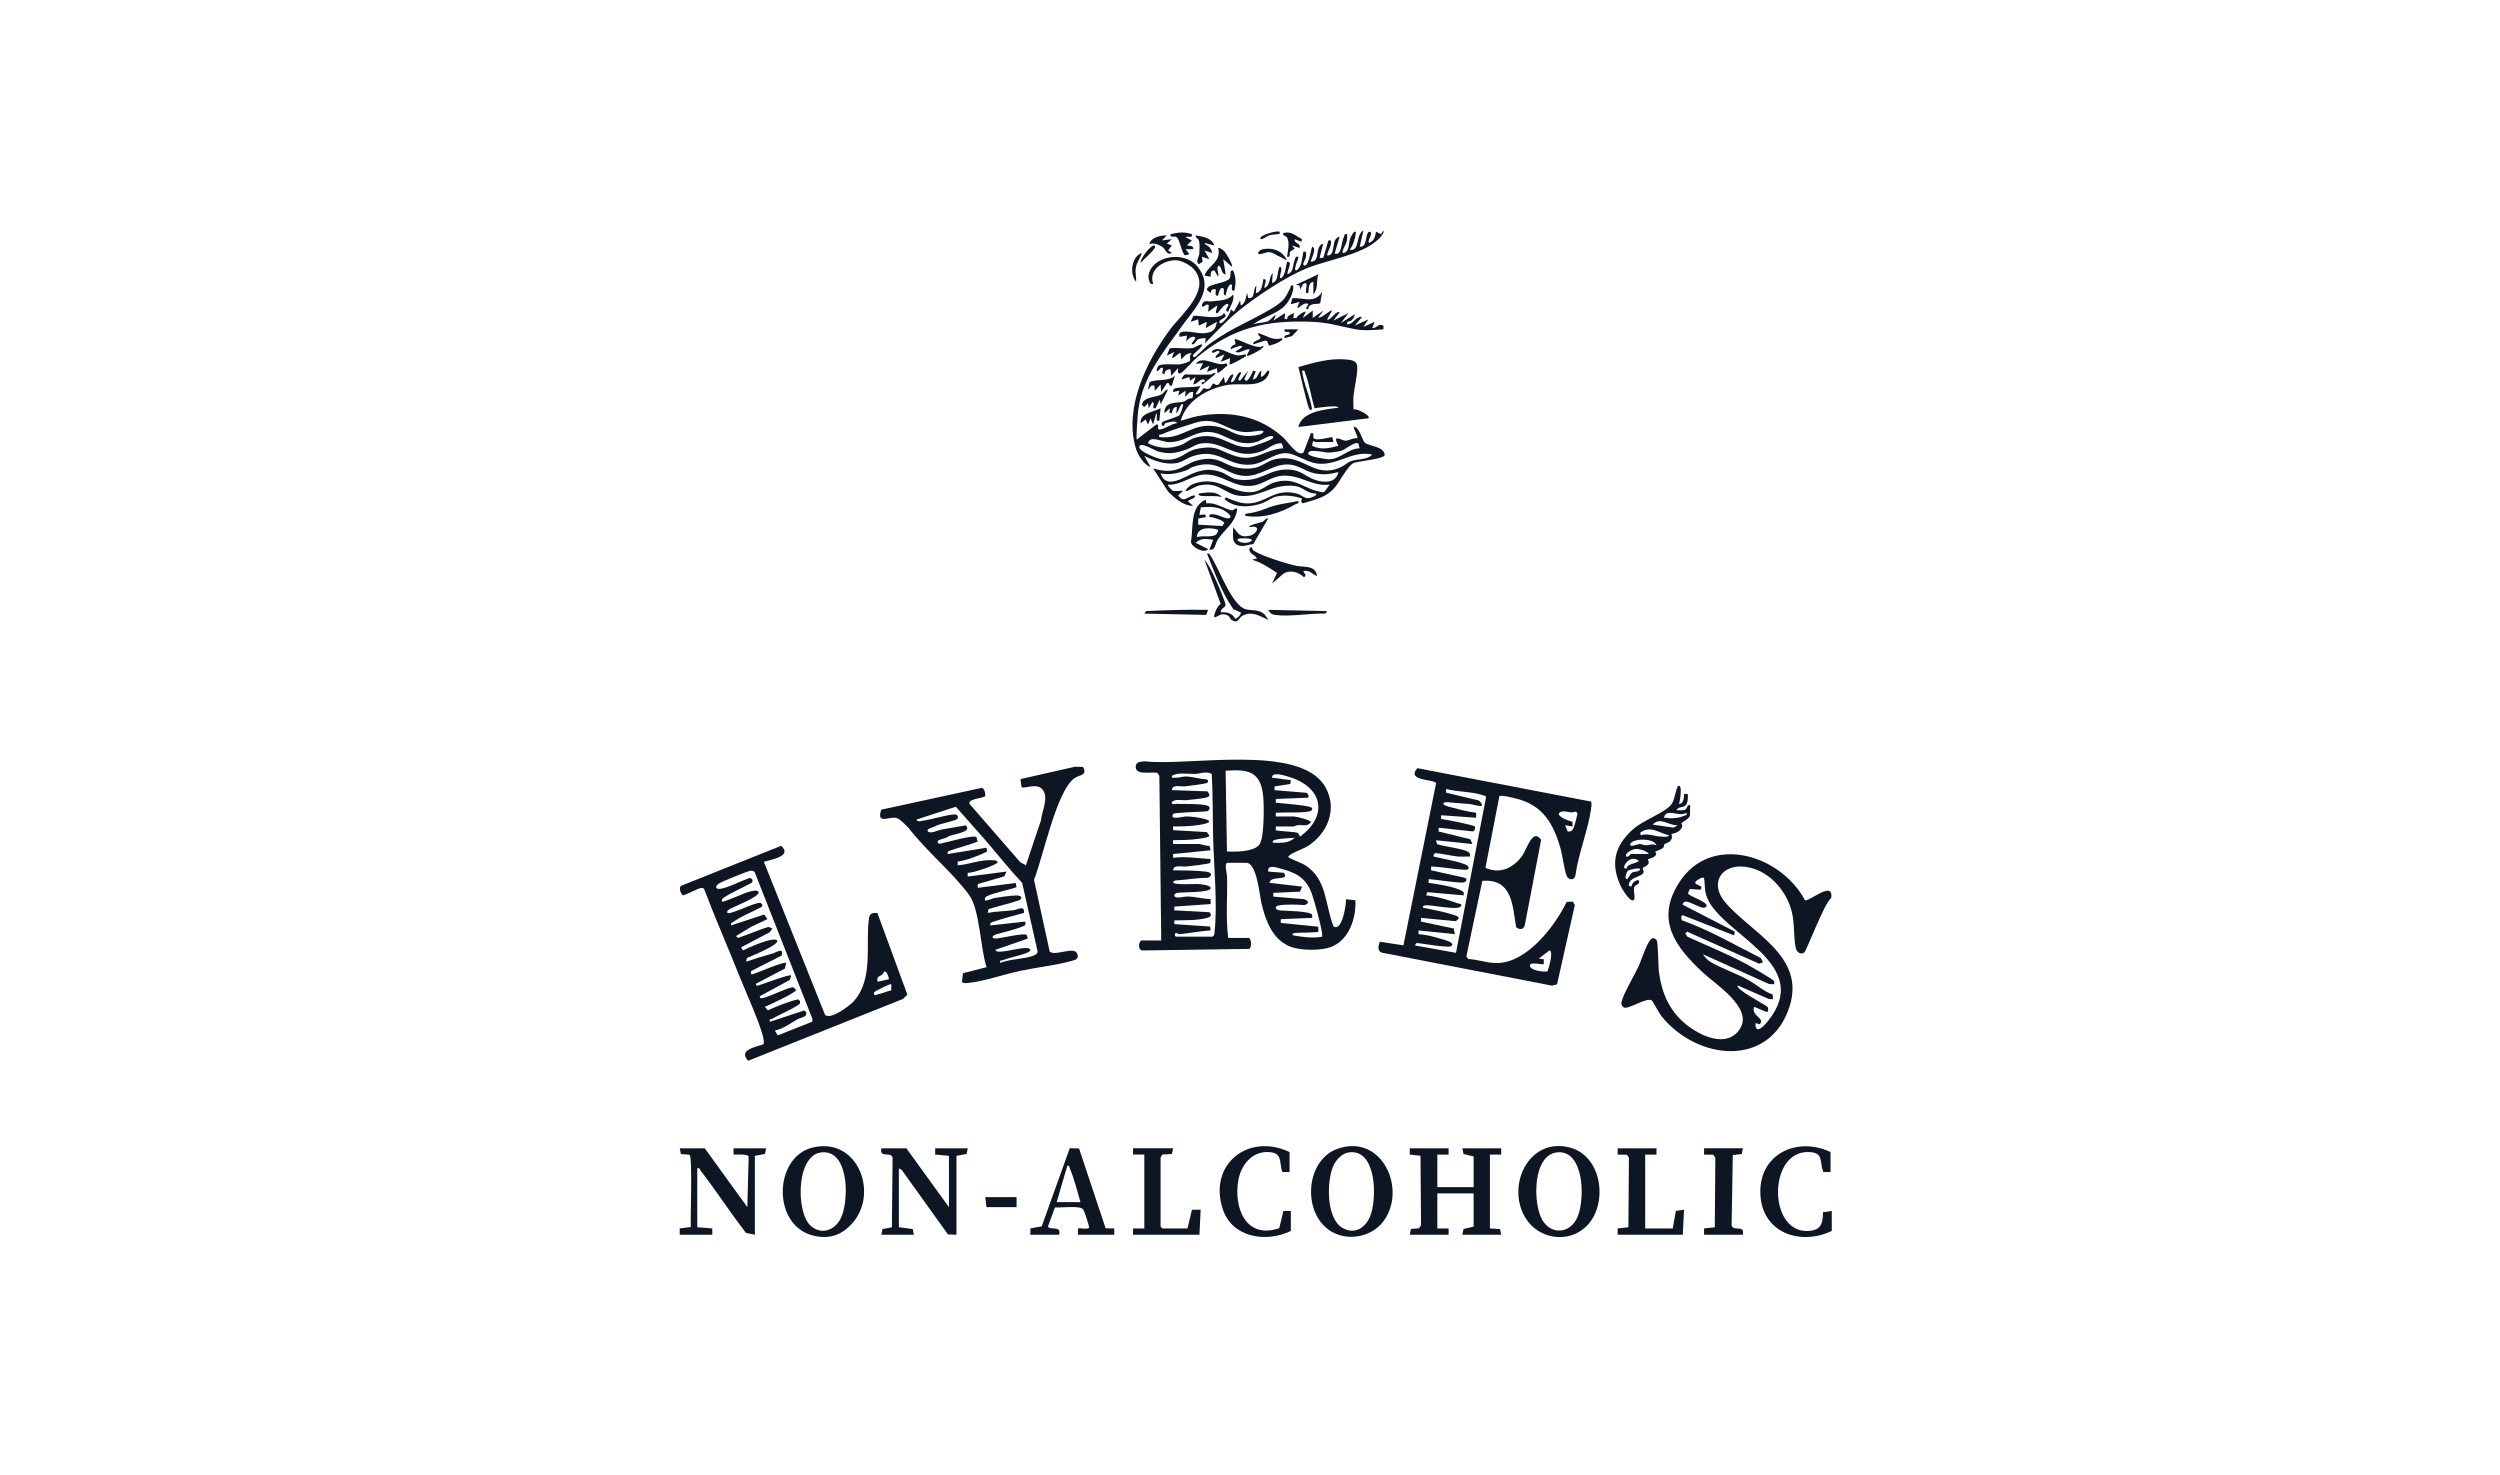 <svg width="217" height="128" viewBox="0 0 217 128" fill="none" xmlns="http://www.w3.org/2000/svg">
<g clip-path="url(#clip0_633_1610)">
<path d="M125.738 99.673V100.218L124.76 100.217V103.043H127.912V100.38L127.035 100.169L126.933 99.673H130.303V100.218L129.325 100.217V106.63L130.201 106.677L130.303 107.173H126.933L127.035 106.677L127.912 106.467V103.586H124.76V106.63L125.738 106.628V107.173H122.368L122.469 106.677L123.168 106.614L123.347 106.358L123.299 100.319L122.367 100.217L122.368 99.673H125.738Z" fill="#0E1623"/>
<path d="M73.827 106.348C72.888 107.295 71.824 107.575 70.519 107.23C66.99 106.296 67.182 100.432 70.515 99.611C74.521 98.625 76.395 103.76 73.827 106.347V106.348ZM70.341 106.374C71.292 107.251 72.499 106.788 73.007 105.691C73.666 104.272 73.728 100.198 71.631 100.021C69.07 99.806 69.04 105.172 70.342 106.373L70.341 106.374Z" fill="#0E1623"/>
<path d="M120.049 106.05C119.089 107.296 117.243 107.707 115.823 107.035C112.981 105.692 113.172 100.71 116.144 99.697C119.983 98.389 122.176 103.289 120.049 106.05ZM117.126 100.02C116.521 100.089 115.997 100.632 115.752 101.155C115.136 102.472 115.102 105.745 116.507 106.569C117.539 107.174 118.471 106.634 118.911 105.619C119.539 104.173 119.538 99.745 117.125 100.02H117.126Z" fill="#0E1623"/>
<path d="M137.656 106.482C136.096 107.958 133.55 107.545 132.433 105.75C130.676 102.931 132.712 98.654 136.287 99.613C139.127 100.376 139.617 104.626 137.656 106.482ZM135.173 100.023C133.021 100.235 133.051 104.425 133.849 105.857C134.547 107.108 136.068 107.143 136.798 105.897C137.64 104.458 137.592 99.785 135.172 100.024L135.173 100.023Z" fill="#0E1623"/>
<path d="M78.674 99.673L82.369 104.782V100.325L81.174 100.218V99.673H84L83.897 100.169L83.021 100.325V107.173L82.283 107.149L78.27 101.55L78.021 101.412V106.521L79.228 106.681L79.326 107.173H76.5L76.602 106.677L77.415 106.533L77.478 100.488C77.371 99.911 76.317 100.592 76.5 99.673H78.674Z" fill="#0E1623"/>
<path d="M61.174 99.673L64.869 104.782L64.983 100.398C64.924 100.146 63.896 100.226 63.674 100.218V99.673H66.5L66.396 100.167L65.522 100.325V107.173L64.752 107.019C63.378 105.234 62.14 103.331 60.772 101.55C60.7 101.457 60.773 101.354 60.522 101.412V106.521L61.827 106.628V107.173H58.999V106.628L59.962 106.505C59.916 105.747 60.123 100.394 59.853 100.231L59.1 100.169L58.998 99.673H61.172H61.174Z" fill="#0E1623"/>
<path d="M89.436 107.173V106.628L90.422 106.448L92.854 99.665L93.662 99.686L95.969 106.617L96.718 106.63V107.174H93.566V106.63C93.755 106.565 94.606 106.788 94.533 106.48C94.472 106.223 94.129 105.11 94.008 104.964C93.722 104.619 92.051 104.848 91.567 104.807L90.965 106.453C91.076 106.835 92.152 106.319 91.937 107.173H89.437H89.436ZM91.718 104.347H93.783C93.504 103.414 93.246 102.293 92.855 101.411C92.796 101.28 92.865 101.148 92.643 101.194L91.718 104.347Z" fill="#0E1623"/>
<path d="M158.89 99.999V101.738L158.252 101.724C157.922 100.761 158.301 100.031 156.983 99.996C153.47 99.902 153.464 106.938 156.874 106.85C158.032 106.82 158.222 106.278 158.241 105.221L158.998 105.108V106.847C156.169 108.182 152.859 106.945 152.796 103.535C152.733 100.122 156.027 98.638 158.889 99.999H158.89Z" fill="#0E1623"/>
<path d="M111.934 99.999V101.738L111.297 101.724C111.009 100.759 111.341 100.026 110.028 99.996C108.662 99.966 107.743 101.13 107.504 102.361C107.034 104.781 108.121 107.615 111.04 106.605L111.395 105.111L112.044 105.108V106.847C109.915 107.882 106.968 107.443 106.144 104.975C104.842 101.074 108.358 98.29 111.935 99.999H111.934Z" fill="#0E1623"/>
<path d="M101.826 99.673L101.724 100.169L100.922 100.212C100.851 100.235 100.739 100.459 100.739 100.488V106.467L100.902 106.63H103.076L103.462 105.005L104.218 104.999L104.11 107.173H98.349V106.629H99.327V100.216H98.348V99.672H101.826V99.673Z" fill="#0E1623"/>
<path d="M143.783 99.673V100.218L142.804 100.217V106.63H145.196L145.464 105.106L146.174 104.998L146.065 107.173H140.413L140.412 106.628L141.344 106.527L141.391 100.488L141.213 100.232L140.412 100.217L140.413 99.673H143.783Z" fill="#0E1623"/>
<path d="M151.283 99.673L151.181 100.169L150.406 100.263L150.304 106.358C150.411 106.935 151.465 106.255 151.283 107.173H147.913V106.629L148.844 106.527L148.891 100.487L148.713 100.231L147.912 100.217V99.672H151.282L151.283 99.673Z" fill="#0E1623"/>
<path d="M88.239 103.912V104.782H85.63L85.522 103.912H88.239Z" fill="#0E1623"/>
<path d="M104.869 52.936L104.686 53.374L99.326 53.261L99.487 53.043C101.282 52.955 103.071 52.899 104.869 52.936Z" fill="#0E1623"/>
<path d="M115.195 53.044L115.034 53.262C113.669 53.218 112.021 53.555 110.678 53.376C110.387 53.337 110.219 53.202 110.086 52.937L115.193 53.045L115.195 53.044Z" fill="#0E1623"/>
<path d="M100.794 81.63L100.631 67.337L100.453 67.08C99.941 66.977 98.582 67.322 98.582 66.576C98.582 66.096 98.993 66.129 99.378 66.082C103.089 66.531 112.809 64.515 115.017 68.276C116.15 70.207 115.234 72.398 113.424 73.498C113.16 73.658 111.769 74.157 111.828 74.4C111.847 74.479 113.031 74.931 113.297 75.105C115.223 76.358 114.986 78.509 115.754 80.419C116.51 80.882 116.857 78.484 116.838 78.054L117.649 78.145C117.723 79.669 117.122 81.557 115.582 82.178C114.674 82.543 112.897 82.52 111.997 82.167C110.437 81.555 109.842 79.872 109.487 78.372C109.338 77.745 109.096 74.891 108.186 74.891H106.556C106.233 74.891 106.499 75.831 106.506 76.028C106.563 77.82 106.374 79.636 106.61 81.412H108.404C108.637 81.516 108.655 82.319 108.408 82.364L99.163 82.501C98.777 82.461 98.796 81.844 99.055 81.631H100.794V81.63ZM109.295 73.339C109.754 72.802 109.72 69.957 109.65 69.186C109.455 66.987 108.419 66.758 106.384 66.895L106.499 73.914C107.241 73.94 108.769 73.953 109.294 73.339H109.295ZM101.827 73.26H104.055C104.216 73.26 104.732 73.443 104.982 73.42L105.087 73.803L101.827 74.13V74.455C102.922 74.321 103.99 74.497 105.087 74.565L105.04 74.896C104.972 74.993 103.256 75.185 102.967 75.215C102.6 75.253 101.845 75.02 101.827 75.541C102.758 75.549 103.774 75.554 104.698 75.661C105.19 75.719 105.286 76.023 104.816 76.194C103.971 76.194 103.15 76.339 102.31 76.406C102.116 76.421 101.959 76.374 101.828 76.573C101.828 76.853 103.661 76.711 103.949 76.732C104.172 76.748 105.154 76.815 105.085 77.116C104.998 77.497 102.616 77.425 102.206 77.498C101.812 77.569 101.834 77.922 102.281 77.908C102.561 77.9 102.833 77.804 103.189 77.819C103.792 77.846 104.47 78.03 105.084 78.044L105.086 78.474L101.933 78.693V79.018L104.98 79.179C105.215 79.436 105.093 79.582 104.808 79.665C103.954 79.912 102.82 79.868 101.933 79.889V80.214L105.037 80.425L105.086 80.756C104.196 80.818 103.304 80.993 102.42 81.085C102.277 81.1 102.135 80.977 102.095 80.978C101.922 80.983 101.946 81.3 102.097 81.3H105.249C105.405 81.205 105.399 81.084 105.418 80.925C105.697 78.542 105.359 75.123 105.299 72.664C105.255 70.831 105.282 69.013 105.18 67.185C104.686 66.901 104.209 67.163 103.732 67.175C103.099 67.191 102.256 67.025 101.718 67.334C101.664 67.59 101.936 67.499 102.099 67.5C102.416 67.502 102.71 67.389 102.955 67.398C103.518 67.421 104.183 67.625 104.763 67.656C104.873 67.755 104.916 67.796 104.816 67.932C104.744 68.03 103.155 68.224 102.857 68.256C102.49 68.296 101.736 68.06 101.717 68.582L104.795 68.688C105.019 68.938 105.07 69.142 104.699 69.23C104.216 69.344 103.482 69.4 102.965 69.452C102.557 69.493 102.03 69.31 101.717 69.617C101.665 69.88 101.928 69.771 102.095 69.778C102.483 69.794 104.866 69.712 104.975 70.051C105.024 70.202 104.958 70.362 104.796 70.413C104.39 70.484 101.927 70.503 101.832 70.656C101.472 71.239 102.728 70.862 102.966 70.865C103.76 70.874 106.302 71.261 104.038 71.612C103.328 71.721 102.543 71.739 101.823 71.734V72.059L104.757 72.225L104.975 72.547C104.944 72.709 104.133 72.792 103.942 72.819C103.272 72.915 102.502 72.923 101.823 72.93V73.256L101.827 73.26ZM110.74 70.869H112.316C112.498 70.869 113.781 71.179 113.781 71.358C113.504 71.789 113.054 71.579 112.637 71.626C112.503 71.641 112.349 71.739 112.316 71.739H110.74V72.065C110.806 72.131 112.337 72.195 112.617 72.283C112.753 72.326 112.744 72.532 112.859 72.607C115.316 70.802 114.811 68.347 111.933 67.448C111.589 67.341 110.376 66.933 110.415 67.5L112.045 67.719L111.996 68.051L110.631 68.263V68.588L113.295 68.805C113.547 68.764 113.672 69.22 113.511 69.241L110.74 69.35V69.674C111.458 69.76 112.244 69.797 112.955 69.906C113.129 69.933 113.86 70.005 113.892 70.166C113.925 70.335 113.766 70.408 113.619 70.434C112.722 70.592 111.655 70.483 110.74 70.545V70.871V70.869ZM112.37 72.718C112.229 72.753 110.083 72.767 110.523 73.151C111.129 73.164 111.911 73.206 112.37 72.718ZM114.761 81.304C114.772 81.148 114.761 80.995 114.734 80.841C114.605 80.103 114.16 78.471 113.921 77.741C113.468 76.358 112.7 75.812 111.328 75.443C110.92 75.333 109.968 74.961 110.086 75.652L111.426 75.757C112.029 76.522 110.256 75.94 110.196 76.63L113.022 76.958L112.839 77.396L110.521 77.501V77.826L113.182 78.046C113.61 78.166 113.664 78.447 113.21 78.56C112.632 78.51 111.573 78.487 111.011 78.588C110.594 78.662 110.655 78.979 111.113 79.028C111.554 79.074 113.739 79.068 113.889 79.404C113.908 79.445 113.931 79.681 113.832 79.675L111.172 79.784V80.109L114.432 80.439L114.434 80.869C114.337 80.965 112.698 80.943 112.421 80.979C112.272 80.998 112.085 81.054 112.259 81.196C113.125 81.332 113.885 81.458 114.76 81.306L114.761 81.304Z" fill="#0E1623"/>
<path d="M83.583 84.474L85.636 83.954C85.093 82.353 85.06 78.948 84.107 77.662C82.65 75.697 80.406 73.871 78.893 71.898C78.658 71.659 78.127 71.082 77.831 71.003C77.181 70.831 76.052 71.626 76.489 70.282L85.23 68.382C85.459 68.456 85.566 68.898 85.51 69.119C85.248 69.302 83.972 69.342 84.159 69.784L88.56 74.84L89.048 75.107L90.358 71.196C90.432 70.407 91.058 69.246 90.505 68.547C89.996 67.905 88.912 68.506 88.666 68.323L88.58 67.624L93.32 66.55L94.006 66.569C94.411 67.314 93.744 67.239 93.31 67.517C91.707 68.542 90.53 74.48 89.751 76.358L91.116 82.611C91.677 83.018 93.286 82.066 93.52 82.824C93.654 83.258 93.343 83.314 93.005 83.409C91.657 83.792 89.951 83.972 88.543 84.273C87.195 84.561 85.332 85.2 84.038 85.318C83.879 85.332 83.609 85.376 83.5 85.224L83.582 84.474H83.583ZM85.479 72.866C84.651 71.914 83.794 70.979 82.968 70.025L79.544 71.14C79.696 71.368 79.778 71.281 79.982 71.256C80.871 71.147 81.93 70.77 82.799 70.693C83.224 70.655 83.248 71.065 82.942 71.171C82.441 71.345 81.78 71.477 81.26 71.664C81.155 71.804 80.42 71.897 80.52 72.117C80.673 72.452 81.424 72.061 81.711 72.006C82.412 71.872 83.124 71.775 83.825 71.643C84.479 72.239 82.637 72.412 82.31 72.605C82.203 72.79 81.282 72.846 81.39 73.095C81.491 73.327 81.638 73.214 81.796 73.184C82.262 73.097 84.486 72.442 84.756 72.659L84.862 73.036C84.79 73.146 82.854 73.677 82.532 73.806C82.365 73.873 82.216 73.891 82.258 74.129L85.626 73.585L85.687 73.915C84.92 74.278 83.989 74.668 83.126 74.782V75.107C84.115 75.047 85.12 74.592 86.121 74.668C86.316 74.683 86.473 74.638 86.603 74.835C86.6 75.051 84.378 75.814 83.996 75.76V76.085L87.366 75.652L87.18 76.062L84.866 76.739V77.064L88.165 76.641L88.234 77.008C87.49 77.279 86.34 77.461 85.654 77.796C85.479 77.882 85.444 78.073 85.519 78.15C85.594 78.228 86.17 77.973 86.344 77.944C86.843 77.858 87.705 77.745 88.196 77.725C88.731 77.704 88.79 78.024 88.403 78.161C87.58 78.451 86.645 78.638 85.808 78.911L85.736 79.239C86.466 79.102 87.22 79.097 87.953 79.01C88.367 78.961 88.936 78.527 88.887 79.237C88.007 79.48 87.094 79.708 86.232 80.007C86.054 80.069 85.913 80.081 85.954 80.326L88.942 79.999C89.036 79.997 89.014 80.232 88.996 80.271C88.898 80.485 86.907 80.973 86.544 81.08C85.986 81.244 86.037 81.517 86.585 81.453C87.026 81.4 88.879 80.981 89.108 81.14L89.217 81.467L86.391 82.446C86.531 82.655 86.654 82.607 86.862 82.599C87.492 82.576 88.306 82.317 88.959 82.291C89.5 82.269 89.649 82.516 89.068 82.734C88.416 82.979 87.699 83.086 87.062 83.343C86.898 83.409 86.768 83.279 86.824 83.587C87.593 83.223 89.209 83.246 89.861 82.876C89.978 82.809 90.078 82.723 90.063 82.577L88.723 76.634C87.586 75.427 86.562 74.117 85.478 72.868L85.479 72.866Z" fill="#0E1623"/>
<path d="M66.303 74.801L71.615 88.095C72.103 88.533 73.732 87.328 74.111 86.904C75.849 84.958 75.11 81.965 75.423 79.734C75.486 79.286 75.723 79.208 76.16 79.252L78.76 86.343L78.373 86.711L64.941 92.073C64.048 91.125 65.57 90.896 66.269 90.641C66.316 90.586 66.29 90.375 66.283 90.276C66.205 89.337 64.611 85.814 64.161 84.677C63.169 82.168 62.073 79.698 61.121 77.171C61.038 77.055 60.946 77.061 60.819 77.081C60.581 77.117 59.401 77.742 59.279 77.715C59.07 77.522 58.912 77.126 59.098 76.896L67.803 73.418C68.819 74.304 66.959 74.612 66.305 74.802L66.303 74.801ZM65.496 75.679C65.37 75.577 65.245 75.56 65.087 75.592C64.818 75.646 62.707 76.505 62.451 76.657C62.06 76.891 62.049 77.205 62.506 77.154C63.141 77.082 64.319 76.464 64.974 76.242C65.255 76.09 65.481 76.559 65.173 76.665C64.431 77.075 63.536 77.446 62.834 77.906C62.682 78.006 62.6 78.155 62.697 78.259C62.779 78.347 64.627 77.507 64.956 77.422C65.147 77.372 65.787 77.174 65.847 77.446C65.933 77.835 63.732 78.683 63.38 78.89C63.23 78.978 63.088 79.022 63.131 79.237C63.369 79.443 65.617 78.263 65.997 78.377C66.176 78.431 66.252 78.655 66.061 78.746C65.333 79.147 64.375 79.498 63.709 79.981C63.574 80.079 63.407 80.095 63.457 80.326L66.338 79.38L66.609 79.781L65.17 80.463L63.893 81.248C64.059 81.478 64.088 81.398 64.294 81.329C65.091 81.057 65.883 80.713 66.687 80.455L67.043 80.599L66.817 80.915L64.325 82.229L64.487 82.496C65.101 82.19 65.845 81.881 66.499 81.683C67.536 81.37 67.889 81.648 66.83 82.231C66.228 82.561 65.476 82.896 64.834 83.148L64.761 83.475C65.518 83.213 66.269 82.984 67.044 82.77C67.352 82.685 68.071 82.182 67.846 82.941L65.194 84.291C65.201 84.403 65.113 84.626 65.353 84.559C65.719 84.456 68.079 83.416 68.238 83.585L68.129 84.072L65.632 85.38C65.588 85.604 65.72 85.565 65.881 85.52C66.262 85.413 68.531 84.533 68.674 84.672L68.566 85.052L65.958 86.466C65.905 86.723 66.172 86.643 66.313 86.604C67.118 86.381 67.986 85.861 68.838 85.682L69.107 85.921C69.111 86.157 66.777 87.236 66.392 87.39L66.644 87.701C67.371 87.371 68.33 86.972 69.107 86.785C69.299 86.739 69.3 86.728 69.434 86.899C69.477 87.144 69.407 87.143 69.245 87.251C68.552 87.715 67.755 88.001 67.04 88.421C66.9 88.504 66.767 88.401 66.826 88.691L69.647 87.76C69.765 87.66 69.952 87.78 69.977 87.878C70.086 88.294 69.487 88.321 69.252 88.455C68.609 88.82 67.998 89.297 67.261 89.454L67.51 89.871L70.512 88.681L70.516 88.434L65.496 75.675V75.679ZM77.152 84.998C77.17 84.843 76.938 84.183 76.72 84.348C76.65 84.812 76.015 84.582 76.175 85.217L77.153 84.998H77.152ZM77.369 85.434C77.303 85.361 76.535 85.754 76.404 85.826C76.274 85.899 75.794 86.086 75.849 86.247C75.934 86.493 76.095 86.325 76.221 86.3C76.61 86.222 76.97 86.047 77.356 85.965L77.369 85.434Z" fill="#0E1623"/>
<path d="M138.115 69.58C138.166 69.799 138.135 70.025 138.102 70.244C137.827 72.088 137.014 74.075 136.75 75.956C136.702 76.353 136.318 76.441 136.059 76.146C135.841 75.898 135.627 74.276 135.49 73.78C134.861 71.49 133.924 69.859 131.501 69.291C131.249 69.232 130.278 68.972 130.142 69.124L128.937 75.332C130.2 75.881 131.31 75.365 132.089 74.338C132.537 73.746 133.015 71.816 133.769 72.903L132.362 80.263C132.286 80.693 131.893 80.753 131.6 80.47C131.276 78.53 131.253 76.255 128.667 76.458L127.28 83.012L127.442 83.243C128.33 83.283 129.131 83.624 130.037 83.591C132.588 83.496 134.962 80.398 135.984 78.285L136.525 78.258L136.695 78.557L135.152 85.445L134.708 85.553L119.949 82.691C119.517 82.533 119.642 82.091 119.768 81.742L121.819 82.056L124.651 67.992C124.568 67.607 122.018 67.844 123.022 66.677L138.115 69.579V69.58ZM126.38 82.705L128.992 69.197C128.948 69.05 128.832 69.065 128.723 69.027C127.819 68.71 126.477 68.744 125.522 68.479V68.804L128.373 69.485C129.163 70.299 128.007 69.826 127.531 69.785C126.897 69.732 126.365 69.712 125.719 69.635C125.174 69.571 125.111 69.851 125.684 70.002C126.485 70.214 127.302 70.451 128.13 70.547V70.979L125.087 70.763V71.088C125.447 71.118 127.938 71.617 128.022 71.742C128.086 71.837 128.007 72.127 127.846 72.167L124.871 71.85V72.174L127.622 72.847L127.805 73.261L124.654 72.936L124.725 73.264C125.327 73.494 127.031 73.648 127.476 73.97C127.632 74.082 127.593 74.182 127.587 74.347C127.246 74.337 126.898 74.368 126.556 74.347C126.173 74.323 124.781 74.026 124.594 74.056C124.47 74.076 124.408 74.225 124.436 74.347C125.284 74.56 126.373 74.718 127.179 75.029C127.538 75.168 127.637 75.514 127.155 75.496C126.18 75.46 125.196 75.24 124.218 75.218V75.543L127.111 76.183C127.459 76.285 127.271 76.617 126.915 76.607C125.957 76.58 124.959 76.383 124.002 76.305V76.63C124.781 76.74 126.175 76.95 126.857 77.308C127.08 77.426 127.067 77.476 127.045 77.717L123.892 77.441L123.785 77.717C124.7 77.817 125.656 78.092 126.522 78.406C126.63 78.445 126.923 78.443 126.826 78.64C126.608 79.086 124.281 78.513 123.729 78.586C123.579 78.606 123.413 78.644 123.567 78.803C124.454 78.978 125.477 79.167 126.332 79.463C126.748 79.607 126.67 79.761 126.343 79.955L123.348 79.674V79.999L126.181 80.591L126.282 81.086L123.131 80.761V81.086C123.761 81.122 124.463 81.3 125.064 81.49C125.268 81.554 126.119 81.751 126.064 82.009C125.931 82.209 125.796 82.173 125.592 82.166C124.766 82.134 123.797 81.949 122.969 81.844L122.805 82.064L126.38 82.705ZM136.071 72.169C136.378 72.226 136.509 72.061 136.616 71.801C136.662 71.69 136.91 70.772 136.916 70.683C136.926 70.543 136.87 70.513 136.766 70.441C136.287 70.698 135.716 70.172 135.306 70.599C135.235 70.927 136.24 71.289 136.486 71.318L136.5 71.738L135.849 71.63L136.072 72.168L136.071 72.169ZM133.999 83.694C133.802 83.734 132.868 83.491 132.805 83.751C132.674 84.266 134.19 84.406 134.333 84.302C134.419 84.031 134.881 82.574 134.486 82.499L133.565 83.207L134 83.261V83.695L133.999 83.694Z" fill="#0E1623"/>
<path d="M156.591 82.698C156.282 82.887 155.946 82.627 155.877 82.309C155.655 81.288 155.803 80.122 155.49 78.998C154.978 77.161 153.404 75.447 151.433 75.23C149.431 75.008 148.368 76.642 149.704 78.262C151.915 80.944 156.759 82.931 155.333 87.368C153.608 92.736 147.307 92.044 144.218 88.205C144.021 87.96 143.446 86.881 143.379 86.837C142.923 86.538 141.344 87.645 140.955 87.449C140.872 87.408 140.778 87.294 140.753 87.205C140.705 87.077 140.752 86.968 140.785 86.847C140.989 86.112 141.909 84.582 142.279 83.771C142.468 83.357 143.066 81.397 143.489 81.432C143.556 81.437 143.74 81.526 143.782 81.576C143.938 81.756 143.931 83.886 144 84.403C144.238 86.185 144.89 87.699 146.279 88.862C147.509 89.891 149.936 91.071 151.044 89.277C152.16 87.472 148.922 85.455 147.8 84.406C145.407 82.171 143.669 79.857 145.755 76.597C148.514 72.288 154.601 74.217 156.674 78.147C157.066 78.262 159.173 76.374 158.95 77.939C158.324 78.417 156.815 82.561 156.587 82.699L156.591 82.698ZM147.907 76.198C147.759 76.094 147.218 76.41 147.153 76.576C147.048 76.841 147.992 76.834 147.589 77.229L146.681 77.165L146.514 77.54C146.572 77.797 148.213 78.254 148.13 78.638C148.101 78.776 147.916 78.806 147.773 78.784C147.502 78.743 146.635 78.257 146.332 78.259C146.188 78.259 146.033 78.383 146.066 78.53L150.582 80.865L150.522 81.194L146.116 79.459C145.86 79.384 145.953 79.726 145.973 79.874C148.384 80.735 150.574 82.011 152.846 83.164L153.022 83.53L152.692 83.647L146.444 80.87L146.285 81.03L146.47 81.309C148.148 82.074 149.874 82.768 151.503 83.638C151.83 83.813 153.931 85.018 153.996 85.167C154.017 85.216 154.042 85.434 153.946 85.434L153.539 85.407L147.806 82.825C147.954 83.044 148.196 83.323 148.419 83.461C149.363 84.044 150.767 84.505 151.794 85.086C152.482 85.475 153.108 86.066 153.873 86.321L153.892 86.737L153.536 86.713L150.848 85.543C150.522 85.822 153.354 87.272 153.433 87.412C153.495 87.522 153.535 87.906 153.294 87.825L152.261 87.389C151.956 88.192 153.278 88.383 152.742 88.901L152.37 88.802C152.343 89.884 153.106 89.063 153.453 88.636C157.48 83.662 149.505 81.167 148.183 77.934C147.91 77.267 148.023 76.845 147.907 76.198Z" fill="#0E1623"/>
<path d="M145.739 69.781C146.129 69.799 146.2 69.173 146.173 68.911H146.498C146.517 69.23 146.534 69.686 146.287 69.922C146.083 70.118 145.644 70.001 145.52 70.324C145.74 70.312 145.996 70.367 146.206 70.305C146.516 70.214 146.374 69.821 146.715 69.891C146.671 70.117 146.744 70.685 146.657 70.861C146.519 71.14 145.998 71.374 145.964 71.429C145.911 71.509 146.145 71.638 145.908 71.959C145.629 72.339 145.119 72.359 145.083 72.394C145.059 72.418 145.249 72.707 144.98 72.991C144.808 73.171 144.548 73.192 144.459 73.294C144.414 73.346 144.459 73.494 144.359 73.591C144.222 73.725 143.702 73.89 143.68 73.921C143.665 73.944 143.773 74.095 143.755 74.169C143.711 74.346 143.23 74.578 143.018 74.566C143.345 75.149 142.691 75.189 142.594 75.341C142.553 75.406 142.689 75.58 142.668 75.69C142.58 76.158 141.324 76.08 141.387 76.899L141.604 76.954C141.66 76.648 141.917 76.361 142.257 76.411C142.382 76.832 141.936 76.732 141.843 77.029C141.741 77.35 142.082 78.247 141.665 78.147C141.356 78.074 140.789 77.171 140.655 76.872C139.78 74.905 140.158 73.432 141.712 72.008C142.593 71.202 144.42 70.597 145.048 69.856C145.352 69.498 145.408 68.698 145.628 68.259C146.1 67.893 145.81 69.644 145.735 69.78L145.739 69.781ZM146.39 70.543C145.768 70.971 144.611 70.082 144.434 70.977C145.021 71.052 145.621 71.058 146.173 70.81C146.34 70.735 146.442 70.824 146.389 70.543H146.39ZM145.629 71.631C144.825 71.673 144.107 70.861 143.456 71.576L145.265 71.842L145.629 71.631ZM144.868 72.501C143.946 72.289 143.257 71.612 142.369 72.284L142.423 72.502C142.971 72.3 143.562 72.581 144.156 72.614C144.302 72.621 144.835 72.692 144.867 72.501H144.868ZM143.782 73.368C143.553 72.691 141.544 72.764 141.502 73.315C141.482 73.573 142.174 73.259 142.314 73.259C142.494 73.259 142.67 73.367 142.859 73.369C143.143 73.372 143.433 73.216 143.782 73.369V73.368ZM143.13 74.13C142.962 73.864 142.279 73.674 141.99 73.688C141.723 73.699 140.942 74.078 141.173 74.346C141.279 74.469 141.531 74.129 141.553 74.129H143.129L143.13 74.13ZM141.316 75.144C141.636 74.933 141.974 74.953 142.258 74.728C141.739 74.295 141.103 74.696 140.959 75.272C141.208 75.611 141.192 75.227 141.316 75.144ZM141.309 75.57C141.201 75.656 140.948 76.329 141.228 76.302C141.311 76.293 141.502 75.845 141.654 75.752C141.896 75.603 142.182 75.721 142.367 75.489C142.377 75.217 141.377 75.518 141.309 75.57Z" fill="#0E1623"/>
<path d="M114.163 38.37C114.139 38.37 114.045 38.194 113.945 38.368L113.897 38.69C114.661 39.088 115.39 38.902 116.175 38.696C115.567 37.599 116.456 38.233 116.767 38.252C117.038 38.27 117.477 37.975 117.805 38.044C117.956 37.889 117.226 36.892 117.64 37.066C118.025 37.228 118.264 38.252 118.46 38.421C118.846 38.75 120.157 38.734 120.193 39.503C120.084 39.853 117.915 40.025 117.503 40.184C117.038 40.362 116.268 41.826 115.894 42.274C115.125 43.197 114.171 43.354 113.076 43.693L112.929 43.534L113.022 43.27C112.339 43.042 111.559 42.949 110.842 43.091C110.396 43.18 109.974 43.525 109.575 43.672C108.533 44.054 107.141 44.125 106.286 43.315C106.47 43.056 106.47 43.223 106.642 43.282C107.25 43.487 107.702 43.727 108.399 43.697C109.983 43.627 110.646 42.331 112.614 42.854C112.905 42.931 113.232 43.274 113.593 43.241C113.683 43.233 114.439 43.013 114.219 42.826C113.465 42.873 113.133 42.275 112.413 42.186C110.367 41.933 109.309 43.311 107.452 43.016C106.288 42.831 105.8 41.83 104.213 42.114C103.77 42.193 103.415 42.472 103.076 42.606C102.641 42.778 103.182 42.149 103.566 42.009C105.722 41.221 106.681 42.746 108.512 42.725C109.455 42.714 109.881 42.08 110.693 41.853C112.496 41.349 113.195 42.514 114.818 42.727L114.959 42.694L115.415 42.064C113.808 42.257 112.871 41.151 111.226 41.299C110.383 41.374 109.616 42.017 108.813 42.147C107.072 42.425 106.144 41.098 104.487 41.191C103.434 41.25 102.525 42.127 101.392 42.066C101.294 42.16 101.756 42.58 101.788 42.59C102.042 42.675 102.42 42.573 102.696 42.61L102.264 42.989C102.743 43.722 103.057 43.079 103.675 42.989C103.918 43.277 103.18 43.292 103.133 43.534L103.566 43.913C102.705 43.905 101.969 43.246 101.39 42.666L100.089 40.653C100.637 40.815 101.07 40.909 101.651 40.856C102.519 40.778 103.071 40.192 103.914 39.968C105.906 39.441 106.204 40.507 107.752 40.651C109.609 40.824 109.638 40.011 110.928 39.81C113.185 39.458 114.082 41.574 116.358 40.565C116.678 40.423 116.95 40.143 117.24 40.034C117.821 39.813 118.667 39.948 119.109 39.459C117.268 39.042 116.005 40.588 114.08 40.193C113.568 40.089 112.56 39.542 112.048 39.4C110.821 39.056 109.855 40.211 108.62 40.326C106.54 40.52 105.817 38.834 103.54 39.593C103.064 39.752 102.542 40.16 101.993 40.221C101.067 40.323 100.123 39.983 99.328 39.565L99.87 40.542C99.293 40.352 98.762 39.48 98.597 38.936C97.536 35.436 99.511 31.354 101.565 28.595C102.554 27.266 105.182 25.144 103.625 23.365C103.349 23.05 102.617 22.638 102.215 22.601C101.084 22.497 99.664 23.371 100.09 24.617C99.813 24.839 99.666 24.178 99.687 23.982C99.863 22.241 102.77 21.666 103.95 23.149C105.497 25.096 103.729 26.715 102.631 28.253C101.009 30.525 99.178 32.69 98.797 35.611C98.755 35.934 98.594 38.054 98.676 38.151L100.362 36.848C100.724 36.79 100.319 37.317 100.682 37.279C101.161 37.23 101.651 36.78 102.154 36.737C102.125 36.442 101.283 36.686 101.146 36.742C101.009 36.799 101.152 37.01 100.906 36.956C100.814 36.936 100.827 36.738 100.851 36.685C100.93 36.512 102.115 36.254 102.384 36.038C102.468 35.971 102.729 35.148 102.697 35.109C102.493 34.858 102.259 35.864 102.1 35.866L102.154 35.326C101.846 35.291 101.759 35.641 101.718 35.868L101.501 35.813L101.556 35.433L101.069 35.867C101.054 34.811 102.084 35.009 102.731 34.868C102.896 34.833 102.996 34.691 103.133 34.636C103.543 34.47 103.514 34.802 103.568 34.022C103.225 33.964 103.077 34.254 102.862 34.453L102.916 33.913L102.264 34.346L102.371 33.912L101.829 34.02C101.808 33.9 101.829 33.813 101.936 33.747C102.279 33.533 103.746 33.692 104.219 33.477L103.786 34.184C104.028 34.42 104.394 33.747 104.458 33.71C104.539 33.664 104.772 33.85 105.011 33.701C105.133 33.624 105.183 33.366 105.305 33.304C105.42 33.246 105.534 33.536 105.775 33.375L106.231 32.715L106.338 33.258C106.657 33.085 106.639 32.502 107.045 32.498C107.151 32.615 106.592 33.31 106.99 33.149C107.246 33.045 107.327 32.363 107.697 32.281C107.835 32.491 107.224 33.042 107.642 33.04L108.349 32.172L108.025 32.879C108.208 33.464 108.678 32.379 108.787 32.173L109.003 32.227L108.731 32.934C109.205 32.914 109.116 32.386 109.491 32.172L109.438 32.714C109.677 32.737 109.991 32.176 110.034 32.173C110.407 32.142 109.938 32.811 109.838 32.897C108.96 33.649 107.588 33.218 106.501 33.42C104.804 33.734 102.981 34.765 102.481 36.517C102.992 36.4 103.458 36.209 103.98 36.115C106.725 35.621 109.385 36.1 111.451 38.037C111.775 38.34 112.679 39.708 113.144 39.275L113.787 37.604C114.166 37.516 113.918 37.872 114.018 38.023C114.2 38.299 115.318 37.984 115.631 37.93L115.742 38.365C115.218 38.362 114.691 38.371 114.166 38.365L114.163 38.37ZM109.651 37.392C109.142 37.355 108.694 37.515 108.18 37.507C106.417 37.479 105.745 36.086 103.782 36.686C103.105 36.892 101.401 37.425 100.869 37.69C100.725 37.762 100.568 37.618 100.63 37.935C102.654 38.191 103.406 36.669 105.527 37.005C106.912 37.226 107.121 38.027 108.917 37.799C109.095 37.776 109.746 37.686 109.651 37.392ZM99.652 38.477C100.579 38.933 101.492 38.993 102.475 38.639C102.901 38.486 103.219 38.153 103.693 38.01C105.846 37.359 106.751 38.907 108.404 38.811C108.726 38.792 110.51 38.153 110.518 37.99C110.539 37.53 109.309 38.286 109.215 38.315C107.191 38.963 106.337 37.419 104.703 37.493C103.528 37.548 102.743 38.399 101.444 38.379C100.868 38.371 99.797 37.735 99.65 38.477H99.652ZM111.269 38.489C110.633 38.409 110.125 38.927 109.6 39.134C107.183 40.08 106.207 38.159 104.188 38.504C103.776 38.575 103.374 38.885 102.968 39.024C102.04 39.342 101.499 39.451 100.52 39.185C100.223 39.103 98.993 38.32 98.891 38.757C98.789 39.194 100.531 39.836 100.909 39.883C102.463 40.073 102.801 39.181 103.883 38.962C105.706 38.592 105.833 39.162 107.281 39.599C109.009 40.12 109.772 39.003 111.39 38.913L111.269 38.489ZM117.901 38.489C117.6 38.303 116.803 39.008 116.435 39.12C116.134 39.211 115.566 39.286 115.25 39.285C114.985 39.285 113.447 38.894 113.565 39.4C113.619 39.637 115.139 39.886 115.432 39.866C116.43 39.797 117.02 38.939 118.02 38.912L117.9 38.489H117.901ZM116.172 40.978C115.456 41.166 114.794 41.24 114.064 41.076C113.194 40.882 112.677 40.291 111.662 40.318C110.394 40.353 109.359 41.36 108.072 41.309C106.274 41.237 105.805 39.734 103.507 40.54C103.306 40.611 103.158 40.771 102.939 40.841C102.191 41.08 101.523 41.253 100.739 41.088C101.237 42.571 102.776 41.365 103.678 41.037C104.52 40.73 105.141 40.685 106.005 40.983C106.443 41.134 106.839 41.52 107.34 41.604C109.462 41.962 110.034 40.659 111.883 40.758C112.944 40.814 113.278 41.343 114.141 41.651C114.901 41.922 115.97 41.955 116.171 40.979L116.172 40.978Z" fill="#0E1623"/>
<path d="M117.482 35.539C117.717 35.411 119.024 36.08 118.781 36.304L112.695 37.065C113.031 35.677 115.003 35.563 116.175 35.382C116.18 35.125 114.357 35.395 114.108 35.436C113.817 34.492 113.647 33.294 113.288 32.392C113.218 32.217 113.299 32.127 113.021 32.175C113.141 33.259 113.678 34.35 113.869 35.404C113.908 35.62 113.731 35.601 113.675 35.544C113.506 35.375 112.831 32.35 112.703 31.859C114.005 31.487 115.396 31.076 116.768 31.199C117.304 31.247 117.809 31.26 117.813 31.902C117.817 32.673 117.528 33.71 117.477 34.513C117.455 34.853 117.481 35.201 117.48 35.54L117.482 35.539Z" fill="#0E1623"/>
<path d="M112.26 24.783C112.317 25.416 111.851 26.272 111.382 26.676C110.681 27.282 109.517 27.574 108.781 28.15C109.132 28.023 109.793 28.004 110.083 27.877C110.278 27.791 111.101 26.79 110.52 27.824L111.554 27.174L111.496 27.661L111.714 27.716C111.743 27.341 112.043 27.324 112.315 27.174L112.261 27.608L112.531 27.61C112.561 27.415 113.239 26.977 113.346 27.065L113.074 27.606L113.944 26.957V27.605L114.867 26.956L114.433 27.554C114.611 27.711 115.515 26.842 115.628 26.956L115.194 27.716C115.423 27.931 116.013 26.876 116.28 27.118L115.738 27.825L117.041 27.175L116.39 28.043L117.584 27.284C117.644 27.346 117.401 27.739 117.337 27.794C117.162 27.946 116.862 27.827 116.933 28.152C117.465 28.168 117.648 27.457 118.237 27.502L117.584 28.261L118.78 27.72L118.345 28.369L119.322 27.937L119.106 28.479C119.562 28.493 119.589 28.044 120.083 28.265V28.588C119.296 28.638 118.431 28.728 117.646 28.579C116.281 28.321 115.346 27.988 113.838 27.931C109.862 27.782 107.022 28.436 103.945 30.983C103.661 31.218 102.677 32.309 102.512 32.376C102.14 32.527 102.266 32.138 102.256 31.957L101.659 32.609L101.605 32.067C101.298 32.02 101.093 32.203 101.06 32.501C100.756 32.416 100.946 32.191 100.952 31.959C100.729 31.748 100.552 32.351 100.41 32.175C100.367 32.123 100.48 31.831 100.546 31.769C100.811 31.518 101.973 31.668 102.414 31.625C102.575 31.609 103.236 31.43 103.293 31.304C103.362 31.153 103.171 30.867 103.453 30.655C103.037 30.618 102.788 30.933 102.528 31.197L102.475 30.654C102.339 30.504 101.341 31.769 101.931 30.546L101.28 30.87L101.519 30.242C102.146 30.134 102.889 30.306 103.501 30.212C103.818 30.163 104.012 29.907 104.323 29.893C104.485 30.051 103.628 30.667 103.563 30.818C103.507 30.947 103.594 31.034 103.724 30.979C103.87 30.916 104.669 30.085 104.923 29.896C105.255 29.647 105.617 29.428 105.962 29.196C107.391 28.235 110.21 27.112 111.273 26.137C111.617 25.821 111.78 25.405 111.993 25.004C112.07 24.859 111.96 24.726 112.256 24.785L112.26 24.783Z" fill="#0E1623"/>
<path d="M118.023 21.413C118.723 21.501 118.457 20.307 118.839 20.11C119.325 20.166 118.625 20.86 118.837 21.086C119.298 20.887 119.359 20.567 119.437 20.109L119.869 20.325L120.087 20C120.133 20.213 120.038 20.293 119.93 20.44C118.744 22.059 115.252 22.522 113.351 23.317C111.532 24.079 109.087 25.708 107.537 26.96C106.484 27.811 105.559 28.831 104.599 29.78L104.653 29.349C104.624 29.331 104.099 29.393 104.032 29.43C103.764 29.576 103.772 29.902 103.459 29.89C103.322 29.747 104.032 29.316 103.619 29.238C103.382 29.194 103.057 29.46 102.97 29.673L103.023 29.13L102.372 29.238C102.356 29.063 102.339 28.887 102.551 28.821C103.067 28.661 103.968 28.99 104.602 28.914C105.324 28.828 105.501 28.597 105.631 27.934L104.655 28.476L104.762 27.934L104.058 28.261L104.001 27.716L103.35 27.933L103.568 27.438C103.82 27.278 105.908 27.883 106.23 27.175C106.698 27.535 105.957 27.674 105.85 27.881C105.788 28 105.883 28.096 106.011 28.041C106.275 27.928 106.85 27.187 106.83 26.848L107.098 27.063L107.644 26.086L107.699 26.52C108.114 26.325 108.141 25.823 108.243 25.433L108.35 25.866C108.998 25.967 108.701 25.119 109.057 24.78L109.002 25.432C109.533 25.382 109.586 24.663 109.656 24.237C110.113 24.16 109.676 24.759 109.764 24.998C110.298 24.758 110.118 24.078 110.47 23.695L110.416 24.563C110.999 24.424 110.825 23.625 111.069 23.15C111.51 23.169 110.823 24.294 111.228 24.127C111.596 23.817 111.584 23.172 111.721 22.715C112.291 22.695 111.641 23.547 111.773 23.802C112.296 23.589 112.196 23.096 112.352 22.639C112.411 22.468 112.448 22.21 112.697 22.283C112.765 22.402 112.177 23.498 112.534 23.475C113.052 23.105 113.002 22.41 113.133 21.847C113.474 21.749 113.368 22.22 113.324 22.421C113.293 22.57 112.908 23.069 113.293 23.043C113.644 22.9 113.753 21.782 113.894 21.413C114.382 21.569 113.707 22.639 113.784 22.716C114.604 22.692 114.129 21.622 114.709 21.196C114.996 21.173 114.816 21.244 114.79 21.386C114.728 21.726 114.606 22.052 114.545 22.39L114.862 22.384L115.307 20.87C115.574 20.824 115.547 20.921 115.525 21.142C115.489 21.513 115.225 21.802 115.196 22.173C116.047 22.232 115.433 20.725 116.282 20.544L115.846 22.009C116.491 22.213 116.392 21.052 116.661 20.537C116.742 20.381 116.658 20.273 116.934 20.326C116.951 20.55 116.936 20.764 116.886 20.984C116.836 21.203 116.288 22.036 116.66 21.953C117.152 21.79 117.041 21.155 117.183 20.738C117.238 20.575 117.552 19.909 117.697 20.164C117.624 20.711 117.483 21.236 117.152 21.685C118.075 21.833 117.64 20.389 118.346 19.999L118.022 21.412L118.023 21.413Z" fill="#0E1623"/>
<path d="M104.652 43.369L104.718 43.701C105.439 43.554 106.39 44.225 106.931 44.299C107.078 44.318 107.433 43.904 107.372 44.294C107.19 45.454 106.243 45.988 105.692 46.855C105.466 47.211 105.502 47.799 104.978 47.716L105.304 46.849C104.739 46.786 104.24 46.664 103.785 47.119L104.87 47.664C104.508 48.111 103.38 47.44 103.375 47.037C103.593 45.793 103.268 43.972 104.652 43.369ZM104.979 44.675C105.513 44.511 106.06 44.917 106.471 44.98C106.912 45.048 106.889 44.799 106.58 44.54C105.877 43.953 105.109 43.966 104.234 44.038L104.109 44.674C104.19 44.755 104.77 44.489 104.652 44.89L104.007 45.005L104 45.544L106.102 45.657L106.276 45.379C106.002 45.084 105.591 45.024 105.234 44.903C105.065 44.846 104.923 44.999 104.979 44.675ZM105.74 45.979C105.072 45.786 103.908 45.695 103.892 46.629C104.537 46.393 105.683 46.865 105.74 45.979Z" fill="#0E1623"/>
<path d="M109.728 53.294C109.752 53.314 110.111 53.782 110.088 53.803C109.336 53.475 108.677 53.003 107.834 53.452C107.514 53.622 107.491 54.184 106.902 53.811C106.691 53.677 106.819 53.416 106.266 53.331C105.858 53.268 105.77 53.524 105.415 53.587C105.294 53.45 105.684 52.499 105.963 52.438L104.547 48.588C104.948 49.038 105.249 49.729 105.509 50.288C105.659 50.61 106.421 52.348 106.377 52.533C106.325 52.753 105.911 52.858 105.959 53.153C106.477 53.108 106.963 53.223 107.21 53.698C107.363 53.738 107.788 53.28 107.698 53.155L107.054 52.874C106.04 51.436 105.428 49.678 104.764 48.047C104.99 47.999 105.018 48.155 105.112 48.295C105.793 49.307 106.933 52.577 108.131 52.886C108.685 53.028 109.192 52.858 109.732 53.297L109.728 53.294Z" fill="#0E1623"/>
<path d="M108.672 47.501C108.685 47.631 108.73 47.739 108.845 47.814C109.528 48.264 111.699 48.943 112.546 49.117C113.181 49.248 114.186 49.032 114.326 49.999C113.885 49.861 113.685 49.431 113.131 49.566C113.189 49.781 113.478 49.922 113.186 50.106C112.734 49.649 111.952 49.415 111.375 49.819L110.414 50.651L110.846 49.727C110.167 49.276 109.468 48.814 108.675 48.584L109.11 48.476C108.89 48.07 108.383 48.128 108.457 47.554L108.673 47.5L108.672 47.501Z" fill="#0E1623"/>
<path d="M110.086 45L108.782 47.227C108.477 47.247 108.04 47.419 107.759 47.39C106.816 47.294 107.047 46.463 107.045 45.76C107.496 46.333 107.627 46.694 108.489 46.498C109.09 46.36 109.536 45.525 108.457 45.759C108.258 45.61 109.484 45.333 109.57 45.297C109.781 45.21 109.843 44.969 110.086 44.999V45ZM107.479 46.954C107.678 47.16 108.459 47.201 108.672 46.902C108.674 46.688 107.807 46.717 107.64 46.739C107.489 46.759 107.325 46.795 107.479 46.954Z" fill="#0E1623"/>
<path d="M106.244 21.778C106.422 21.946 107.055 23.018 106.934 23.152L106.174 22.501L106.391 23.804C106.012 23.849 106.084 23.2 105.794 23.046C105.492 23.271 105.846 23.696 105.738 24.022L105.412 23.478C105.074 23.447 105.073 23.771 105.087 24.022L104.545 23.912C104.895 23.006 106.026 22.74 105.741 21.522C105.808 21.446 106.17 21.708 106.245 21.777L106.244 21.778Z" fill="#0E1623"/>
<path d="M112.696 43.479C112.756 43.768 112.622 43.666 112.482 43.749C111.163 44.524 109.666 45.024 108.131 44.782C107.951 44.638 108.146 44.586 108.294 44.566C109.448 44.419 109.752 44.12 110.741 43.86C111.384 43.691 112.052 43.637 112.696 43.479Z" fill="#0E1623"/>
<path d="M107.041 23.478C107.302 24.093 107.283 24.575 107.151 25.218C106.741 25.308 107.051 24.839 106.879 24.673C106.587 24.68 106.421 25.41 106.39 25.652C106.035 25.59 106.404 25.063 106.119 25.001C105.861 24.946 105.77 25.49 105.738 25.652C105.337 25.77 105.602 25.19 105.522 25.11C105.24 25.061 105.119 25.161 105.085 25.436L104.81 25.219C104.713 25.095 104.778 25.038 104.862 24.94C105.111 24.648 106.35 24.569 106.69 24.213C106.931 23.963 106.644 23.4 107.043 23.48L107.041 23.478Z" fill="#0E1623"/>
<path d="M105.413 21.303L104.545 21.088C104.604 21.267 104.824 21.28 104.98 21.466C105.054 21.554 105.27 21.866 105.195 21.956L104.545 21.74L104.979 22.5L104.328 22.284L104.384 22.725L104.055 22.933C103.753 22.702 104.078 22.29 104.1 22.002C104.123 21.714 104.137 21.336 104.1 21.039C104.044 20.592 103.787 20.774 103.785 20.435C104.395 20.528 105.158 20.638 105.414 21.303H105.413Z" fill="#0E1623"/>
<path d="M103.455 20.327C103.547 20.735 103.08 20.43 102.913 20.597L103.455 20.871L103.021 21.302C103.23 21.345 103.647 21.306 103.564 21.63L102.913 21.632L103.239 22.064L102.871 22.164C102.63 22.115 102.401 20.827 102.163 20.613C101.925 20.399 101.526 20.736 101.609 20.327C102.221 20.165 102.857 20.105 103.455 20.327Z" fill="#0E1623"/>
<path d="M106.607 27.065C106.157 26.961 106.742 26.539 106.607 26.414C106.369 26.191 105.742 27.157 105.682 27.175C105.336 27.286 105.738 26.649 105.629 26.523L104.869 27.065L104.925 26.521C104.731 26.197 104.327 26.936 104.328 26.47C104.492 25.967 104.787 26.204 105.109 26.162C105.786 26.074 106.634 26.119 107.042 25.544C107.161 26.159 106.777 26.535 106.607 27.065Z" fill="#0E1623"/>
<path d="M109.651 30C109.833 30.221 108.555 30.82 108.4 30.867C107.977 30.995 108.544 30.406 108.456 30.326C108.223 30.214 107.389 30.83 107.261 30.488C108.481 29.827 107.442 29.972 106.828 30.325C106.792 30.051 107.057 29.946 107.253 29.875L107.153 29.456C107.333 29.284 109.2 30.48 109.651 29.999V30Z" fill="#0E1623"/>
<path d="M108.129 30.761C108.192 31.011 108.082 30.939 107.992 31.01C107.848 31.123 106.787 31.701 106.717 31.629L106.768 31.086L105.956 31.412L106.281 30.761L105.522 31.086C105.438 30.861 105.839 30.68 105.844 30.598C105.875 30.145 105.149 30.915 105.196 30.49C105.784 29.921 106.696 30.789 107.454 30.848C107.71 30.867 107.887 30.77 108.128 30.761H108.129Z" fill="#0E1623"/>
<path d="M106.33 31.893C106.121 32.116 105.949 32.236 105.684 32.389L105.63 31.958L104.761 32.283L104.978 31.74L104.109 32.174L104.434 31.523L103.785 31.576C104.431 30.752 105.616 31.913 106.448 31.525L106.556 31.74C106.478 31.787 106.392 31.826 106.33 31.893Z" fill="#0E1623"/>
<path d="M113.563 26.847L113.347 26.793L113.566 26.414C113.179 25.985 112.222 27.474 112.805 26.196L112.045 26.412L112.168 25.885C113.185 25.81 114.099 26.404 114.761 25.326L114.599 26.309C114.499 26.454 113.558 26.212 113.564 26.847H113.563Z" fill="#0E1623"/>
<path d="M105.141 32.5C105.213 32.495 105.432 32.266 105.522 32.446L104.383 33.372C104.116 33.122 104.536 33.164 104.544 33.152C104.617 33.044 104.57 32.899 104.381 32.932C104.073 32.987 103.897 33.363 103.568 33.37L103.783 32.718L103.296 33.047L103.24 32.719L102.589 32.936C102.496 32.846 102.816 32.502 102.86 32.502C103.598 32.502 104.419 32.553 105.142 32.502L105.141 32.5Z" fill="#0E1623"/>
<path d="M101.282 20.436L100.848 20.869L101.716 20.761L101.281 21.143L101.717 21.305L101.391 21.738L101.716 21.956C101.267 22.207 101.173 21.606 100.874 21.418C100.554 21.218 100.138 21.046 99.762 21.195C99.901 20.595 100.742 20.422 101.282 20.435V20.436Z" fill="#0E1623"/>
<path d="M101.39 33.804L100.74 35.107L100.685 34.674L100.302 35.434C99.845 35.531 100.345 35.014 100.032 34.891L99.705 35.434L99.651 34.999L99.324 35.326L99.115 35.152C99.252 34.439 100.2 34.511 100.729 34.279C101.065 34.133 101.071 33.851 101.39 33.804Z" fill="#0E1623"/>
<path d="M101.715 33.478C101.373 33.555 101.621 33.175 101.284 33.262L100.791 34.022L100.737 33.371L100.248 33.913L100.195 33.479C99.806 33.376 99.901 33.673 99.652 33.804L99.779 33.172C100.491 32.851 101.402 33.154 101.988 32.609L101.714 33.477L101.715 33.478Z" fill="#0E1623"/>
<path d="M113.021 20.763L112.966 20.98L112.37 20.762C112.343 21.195 112.943 21.071 112.802 21.523L112.151 21.307L112.367 21.577C112.282 21.703 112.06 21.738 111.988 21.851C111.868 22.045 112.072 22.359 111.717 22.283C111.783 21.816 111.974 21.012 111.706 20.605C111.585 20.421 111.313 20.517 111.391 20.219C112.143 20.053 112.432 20.468 113.02 20.763H113.021Z" fill="#0E1623"/>
<path d="M114.001 25.543L113.999 24.456C113.537 24.546 113.623 25.046 113.564 25.435C113.099 25.536 113.579 24.747 113.346 24.565C112.983 24.628 113.049 24.876 112.858 25.108L112.804 24.78L112.479 24.728L114.433 23.803C114.236 24.338 114.439 25.131 114 25.542L114.001 25.543Z" fill="#0E1623"/>
<path d="M100.739 35.435L100.63 36.522C100.205 36.614 100.537 36.052 100.359 35.871L100.086 36.849L99.869 36.306L99.652 36.85L99.434 36.414L99.001 36.74C98.936 35.837 100.124 35.776 100.737 35.437L100.739 35.435Z" fill="#0E1623"/>
<path d="M111.283 29.348C111.347 29.599 111.234 29.527 111.146 29.597C110.856 29.827 110.497 29.91 110.146 30.003L109.987 29.611L109.816 29.56L108.784 29.89C108.702 29.547 109.409 29.57 109.413 29.292C109.415 29.204 109.145 29.106 109.219 28.912C109.93 29.119 110.502 29.609 111.283 29.347V29.348Z" fill="#0E1623"/>
<path d="M111.717 22.608L110.456 21.962C110.088 21.784 109.809 21.973 109.464 22.044C108.971 22.144 109.269 21.698 109.6 21.634C110.503 21.461 111.32 21.764 111.716 22.608H111.717Z" fill="#0E1623"/>
<path d="M99.108 21.958C98.993 22.401 98.668 22.757 98.592 23.233C98.516 23.709 98.643 24.025 98.62 24.457C98.02 23.794 98.202 22.276 99.108 21.958Z" fill="#0E1623"/>
<path d="M112.695 28.588L112.143 29.176L111.501 29.348C111.394 28.995 111.896 29.127 111.936 28.966C112.021 28.617 111.375 29.014 111.501 28.588H112.695Z" fill="#0E1623"/>
<path d="M99.002 22.826C98.949 22.459 99.873 21.302 100.144 21.307C100.285 21.309 100.295 21.428 100.198 21.576C99.966 21.93 99.307 22.469 99.003 22.826H99.002Z" fill="#0E1623"/>
<path d="M106.066 43.151C105.48 42.983 104.829 43.115 104.27 43.043C104.121 43.024 103.928 42.962 104.108 42.826C104.783 42.742 105.54 42.591 106.065 43.151H106.066Z" fill="#0E1623"/>
<path d="M111.064 20.11C111.088 20.391 111.081 20.291 110.901 20.324C110.649 20.37 110.42 20.351 110.146 20.441C109.872 20.532 109.715 20.758 109.434 20.761C109.111 20.456 110.859 19.984 111.064 20.11Z" fill="#0E1623"/>
</g>
<defs>
<clipPath id="clip0_633_1610">
<rect width="100" height="87.381" fill="white" transform="translate(59 20)"/>
</clipPath>
</defs>
</svg>

